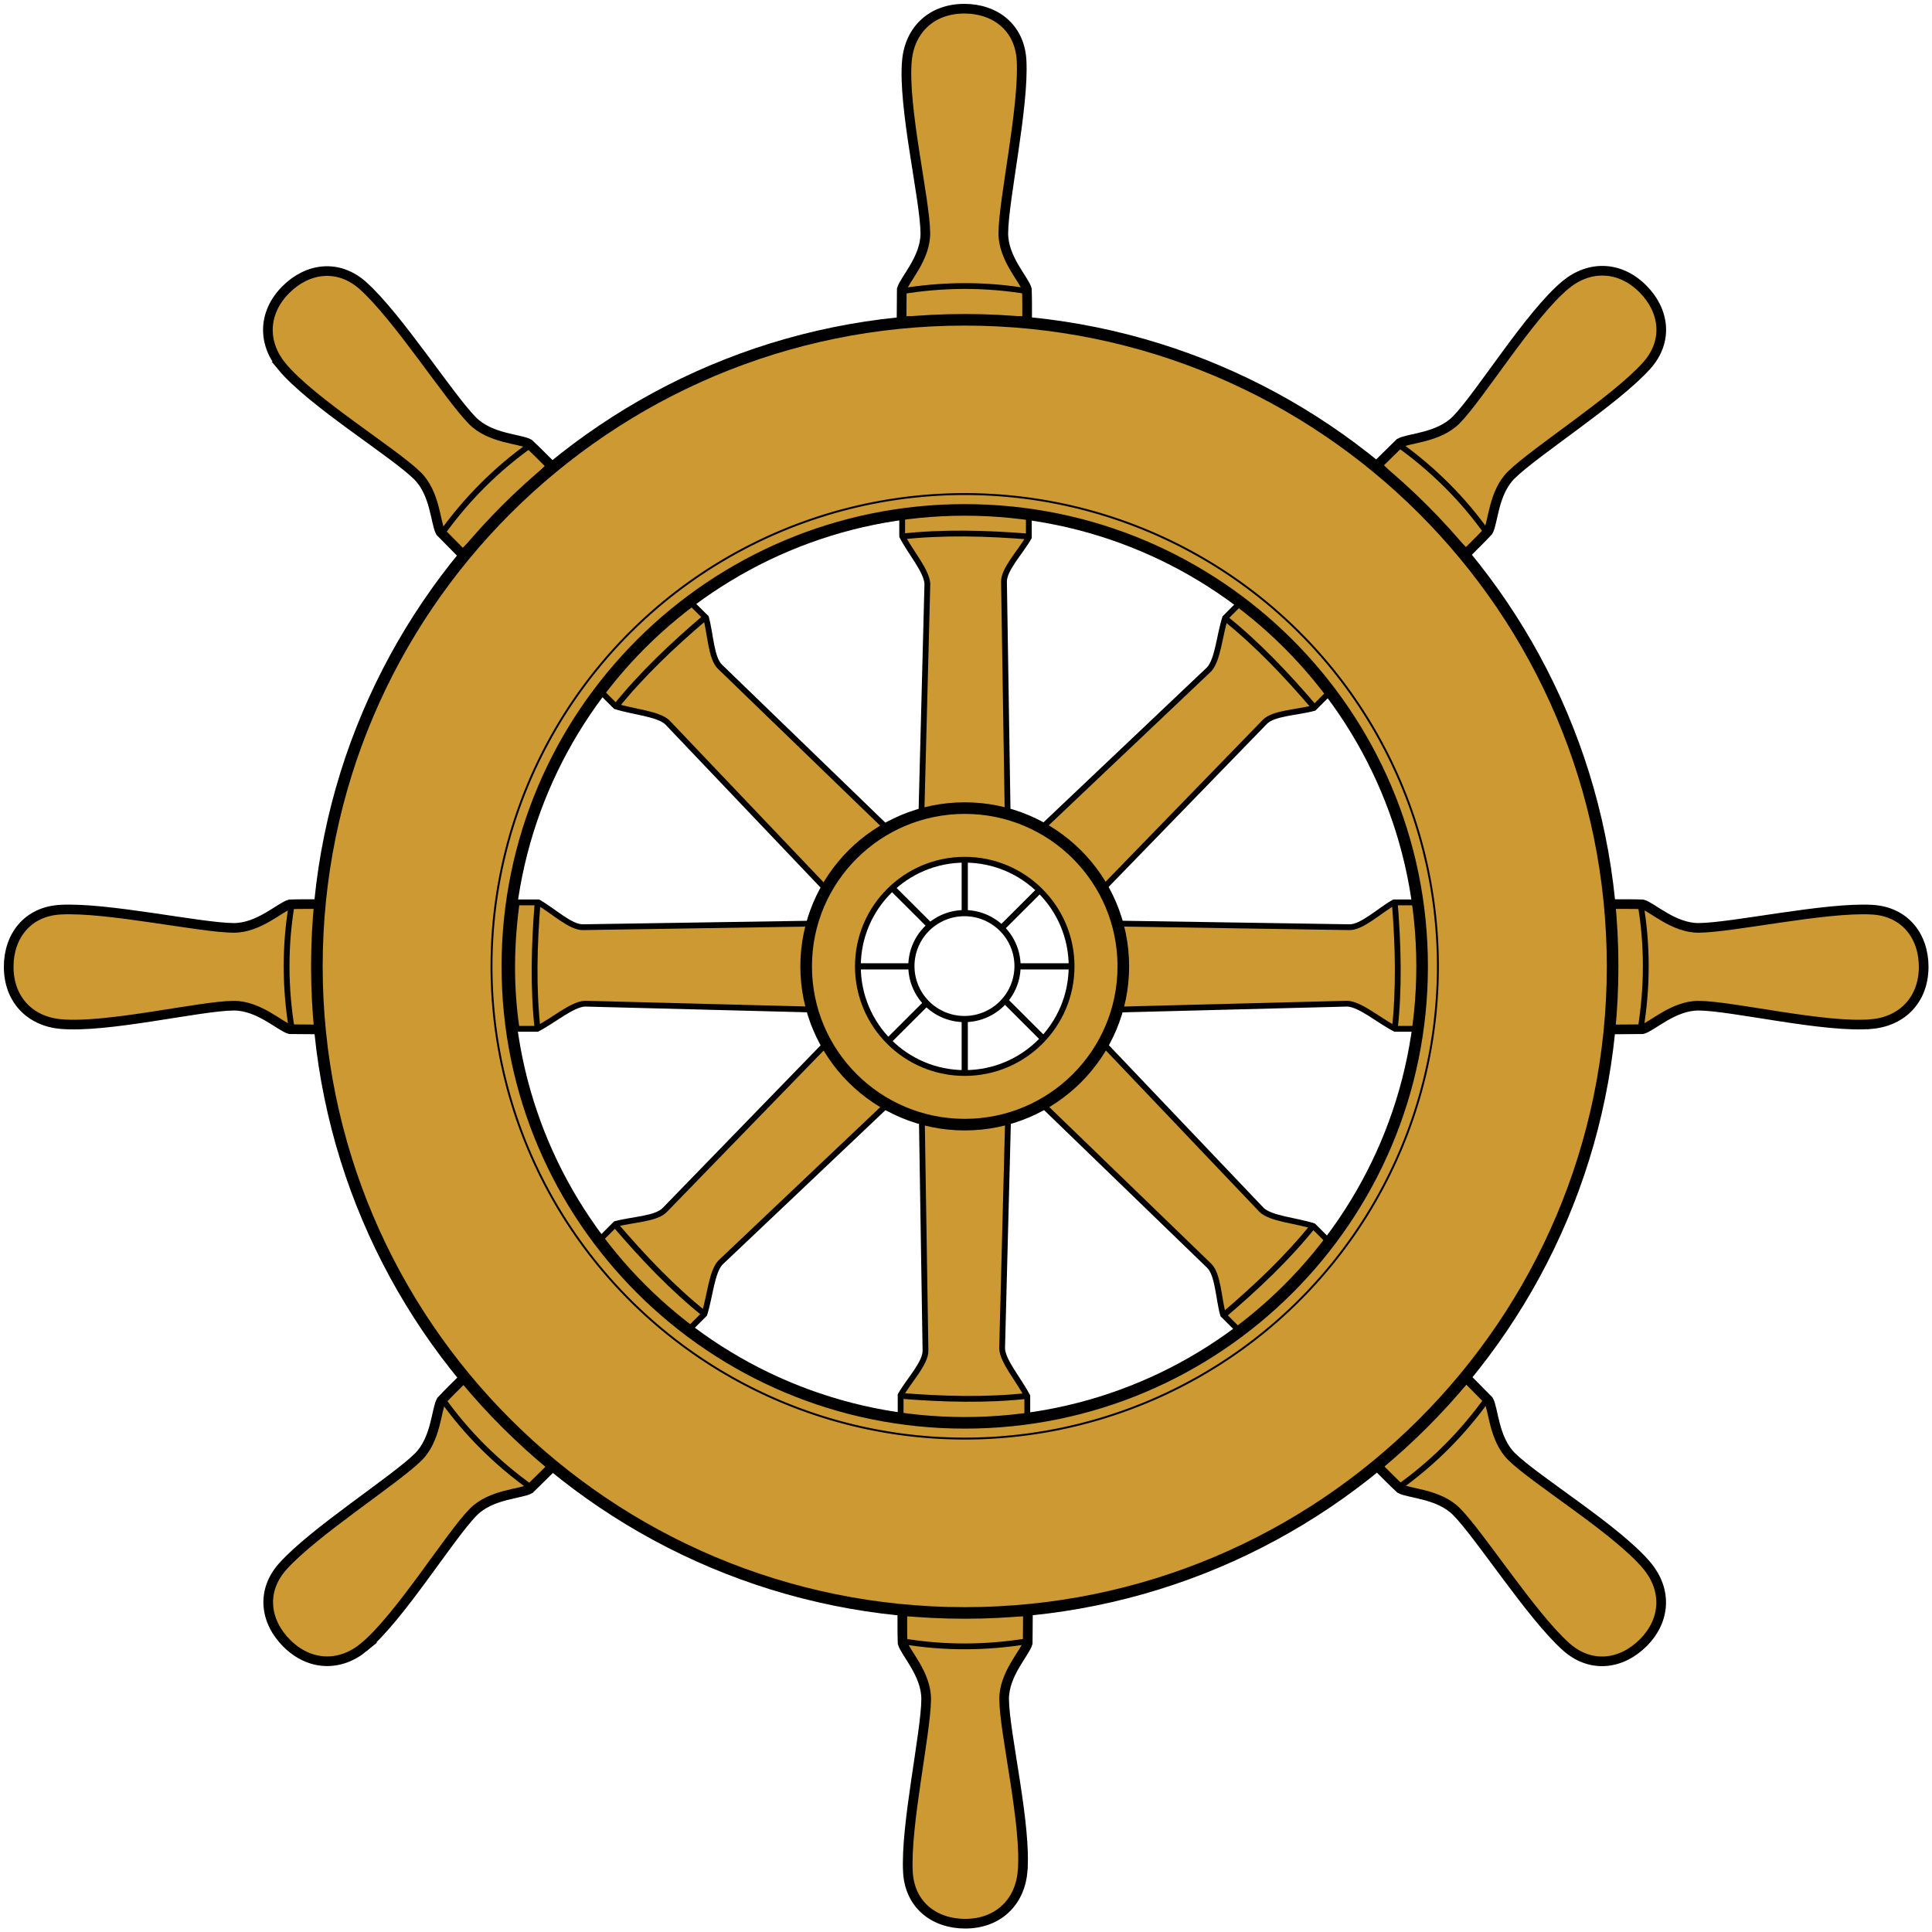 <?xml version="1.0" encoding="UTF-8" standalone="no"?>
<!-- Created with Inkscape (http://www.inkscape.org/) -->

<svg
   xmlns:dc="http://purl.org/dc/elements/1.1/"
   xmlns:cc="http://creativecommons.org/ns#"
   xmlns:rdf="http://www.w3.org/1999/02/22-rdf-syntax-ns#"
   xmlns:svg="http://www.w3.org/2000/svg"
   xmlns="http://www.w3.org/2000/svg"
   xmlns:xlink="http://www.w3.org/1999/xlink"
   xmlns:sodipodi="http://sodipodi.sourceforge.net/DTD/sodipodi-0.dtd"
   xmlns:inkscape="http://www.inkscape.org/namespaces/inkscape"
   version="1.1"
   width="500"
   height="500"
   id="svg2"
   inkscape:version="0.48.1 "
   sodipodi:docname="Steering_wheel_ship.svg">
  <sodipodi:namedview
     pagecolor="#ffffff"
     bordercolor="#666666"
     borderopacity="1"
     objecttolerance="10"
     gridtolerance="10"
     guidetolerance="10"
     inkscape:pageopacity="0"
     inkscape:pageshadow="2"
     inkscape:window-width="1280"
     inkscape:window-height="738"
     id="namedview22"
     showgrid="false"
     inkscape:zoom="1.038"
     inkscape:cx="250"
     inkscape:cy="250"
     inkscape:window-x="-8"
     inkscape:window-y="-8"
     inkscape:window-maximized="1"
     inkscape:current-layer="svg2" />
  <defs
     id="defs4" />
  <g
     id="g3030"
     transform="matrix(1.001,0,0,0.999,-0.576,0.346)">
    <use
       xlink:href="#g3712"
       height="500"
       width="500"
       y="0"
       x="0"
       id="use3764"
       transform="matrix(0,-1,1,0,0.917,500)" />
    <use
       xlink:href="#g3712"
       height="500"
       width="500"
       y="0"
       x="0"
       id="use3760"
       transform="matrix(-1,0,0,-1,500,499.911)" />
    <g
       id="g3712"
       transform="translate(-0.873,0)">
      <path
         style="color:#000000;fill:#cc9933;fill-opacity:1;stroke:#000000;stroke-width:1.5;stroke-linecap:butt;stroke-linejoin:miter;stroke-miterlimit:4;stroke-opacity:1;stroke-dasharray:none;stroke-dashoffset:0;marker:none;visibility:visible;display:inline;overflow:visible;enable-background:accumulate"
         id="path3677"
         d="m 239.605,213.01 1.606,-62.11 c -0.162,-3.337 -4.339,-8.124 -6.514,-12.337 l 0,-5.332 c 10.917,-1.645 21.834,-1.446 32.75,0 l 0,5.622 c -2.216,3.887 -6.551,8.353 -6.425,11.601 l 0.982,62.519"
         inkscape:connector-curvature="0" />
      <path
         style="color:#000000;fill:none;stroke:#000000;stroke-width:1.5;stroke-linecap:butt;stroke-linejoin:miter;stroke-miterlimit:4;stroke-opacity:1;stroke-dasharray:none;stroke-dashoffset:0;marker:none;visibility:visible;display:inline;overflow:visible;enable-background:accumulate"
         id="path3675"
         d="m 234.34,138.674 c 10.921,-1.222 22.098,-0.91 33.375,0"
         inkscape:connector-curvature="0" />
      <path
         style="color:#000000;fill:#cc9933;fill-opacity:1;stroke:#000000;stroke-width:2.5;stroke-linecap:butt;stroke-linejoin:miter;stroke-miterlimit:4;stroke-opacity:1;stroke-dasharray:none;stroke-dashoffset:0;marker:none;visibility:visible;display:inline;overflow:visible;enable-background:accumulate"
         id="path3706"
         d="m 235.938,15.25 c -1.145,11.908 4.699,36.156 4.75,44.812 0.039,6.524 -5.413,12.036 -6.094,14.531 l -0.062,8.219 32.469,0 c -0.006,-2.732 0.036,-5.518 -0.062,-8.219 -0.681,-2.495 -6.132,-8.007 -6.094,-14.531 C 260.895,51.406 266.246,27.254 265.562,15.25 265.078,6.744 258.711,1.901 250.75,1.906 242.351,1.912 236.698,7.347 235.938,15.25 z"
         inkscape:connector-curvature="0" />
      <path
         style="color:#000000;fill:none;stroke:#000000;stroke-width:1.5;stroke-linecap:butt;stroke-linejoin:miter;stroke-miterlimit:4;stroke-opacity:1;stroke-dasharray:none;stroke-dashoffset:0;marker:none;visibility:visible;display:inline;overflow:visible;enable-background:accumulate"
         id="path3679"
         d="m 234.357,75.141 c 10.98,-1.826 21.959,-1.876 32.939,0"
         inkscape:connector-curvature="0" />
    </g>
    <use
       xlink:href="#use3760"
       height="500"
       width="500"
       y="0"
       x="0"
       id="use3772"
       transform="matrix(0.707,-0.707,0.707,0.707,-103.522,249.987)" />
    <use
       xlink:href="#g3712"
       height="500"
       width="500"
       y="0"
       x="0"
       id="use3774"
       transform="matrix(0.707,-0.707,0.707,0.707,-103.522,249.987)" />
    <use
       xlink:href="#use3760"
       height="500"
       width="500"
       y="0"
       x="0"
       id="use3776"
       transform="matrix(0.707,0.707,-0.707,0.707,249.969,-103.566)" />
    <use
       xlink:href="#g3712"
       height="500"
       width="500"
       y="0"
       x="0"
       id="use3778"
       transform="matrix(0.707,0.707,-0.707,0.707,249.969,-103.566)" />
    <path
       style="color:#000000;fill:none;stroke:#000000;stroke-width:10.108;stroke-linecap:butt;stroke-linejoin:miter;stroke-miterlimit:4;stroke-opacity:1;stroke-dasharray:none;stroke-dashoffset:0;marker:none;visibility:visible;display:inline;overflow:visible;enable-background:accumulate"
       id="path3691"
       transform="matrix(0.158,0,0,0.158,210.367,210.249)"
       d="m 337.212,251.13 a 86.827,86.827 0 1 1 -173.654,0 86.827,86.827 0 1 1 173.654,0 z"
       inkscape:connector-curvature="0" />
    <use
       xlink:href="#g3712"
       height="500"
       width="500"
       y="0"
       x="0"
       id="use3764-1"
       transform="matrix(0,-1,-1,0,499.829,500)" />
    <path
       style="color:#000000;fill:#cc9933;fill-opacity:1;stroke:#000000;stroke-width:3;stroke-linecap:butt;stroke-linejoin:miter;stroke-miterlimit:4;stroke-opacity:1;stroke-dasharray:none;stroke-dashoffset:0;marker:none;visibility:visible;display:inline;overflow:visible;enable-background:accumulate"
       id="path3681"
       d="m 250,82.5 c -92.507,0 -167.5,74.993 -167.5,167.5 0,92.507 74.993,167.5 167.5,167.5 92.507,0 167.5,-74.993 167.5,-167.5 C 417.5,157.493 342.507,82.5 250,82.5 z m 0,49.25 c 65.301,0 118.25,52.949 118.25,118.25 0,65.301 -52.949,118.25 -118.25,118.25 -65.301,0 -118.25,-52.949 -118.25,-118.25 0,-65.301 52.949,-118.25 118.25,-118.25 z"
       inkscape:connector-curvature="0" />
    <path
       style="color:#000000;fill:none;stroke:#000000;stroke-width:1.6;stroke-linecap:butt;stroke-linejoin:miter;stroke-miterlimit:4;stroke-opacity:1;stroke-dasharray:none;stroke-dashoffset:0;marker:none;visibility:visible;display:inline;overflow:visible;enable-background:accumulate"
       id="path3698"
       d="m 239.949,259.65 -11.105,11.105 m 44.297,-44.297 -13.738,13.738 m 0.99,18.634 11.105,11.105 m -44.297,-44.297 13.738,13.738 M 236.226,250 l -16.967,0 m 62.645,0 -18.09,0 M 250,263.876 l 0,15.705 m 0,-62.645 0,19.428"
       inkscape:connector-curvature="0" />
    <path
       style="color:#000000;fill:none;stroke:#000000;stroke-width:0.355;stroke-linecap:butt;stroke-linejoin:miter;stroke-miterlimit:4;stroke-opacity:1;stroke-dasharray:none;stroke-dashoffset:0;marker:none;visibility:visible;display:inline;overflow:visible;enable-background:accumulate"
       id="path3683"
       transform="matrix(1.409,0,0,1.409,-102.805,-103.855)"
       d="m 337.212,251.13 a 86.827,86.827 0 1 1 -173.654,0 86.827,86.827 0 1 1 173.654,0 z"
       inkscape:connector-curvature="0" />
    <path
       style="color:#000000;fill:#cc9933;fill-opacity:1;stroke:#000000;stroke-width:1.5;stroke-linecap:butt;stroke-linejoin:miter;stroke-miterlimit:4;stroke-opacity:1;stroke-dasharray:none;stroke-dashoffset:0;marker:none;visibility:visible;display:inline;overflow:visible;enable-background:accumulate"
       id="path3687"
       d="m 250,209 c -22.645,0 -41,18.355 -41,41 0,22.645 18.355,41 41,41 22.645,0 41,-18.355 41,-41 0,-22.645 -18.355,-41 -41,-41 z m 0,13.375 c 15.257,0 27.625,12.368 27.625,27.625 0,15.257 -12.368,27.625 -27.625,27.625 -15.257,0 -27.625,-12.368 -27.625,-27.625 0,-15.257 12.368,-27.625 27.625,-27.625 z"
       inkscape:connector-curvature="0" />
    <path
       style="color:#000000;fill:none;stroke:#000000;stroke-width:3;stroke-linecap:butt;stroke-linejoin:miter;stroke-miterlimit:4;stroke-opacity:1;stroke-dasharray:none;stroke-dashoffset:0;marker:none;visibility:visible;display:inline;overflow:visible;enable-background:accumulate"
       id="path3758"
       d="m 250,209 c -22.645,0 -41,18.355 -41,41 0,22.645 18.355,41 41,41 22.645,0 41,-18.355 41,-41 0,-22.645 -18.355,-41 -41,-41 z"
       inkscape:connector-curvature="0" />
  </g>
</svg>
